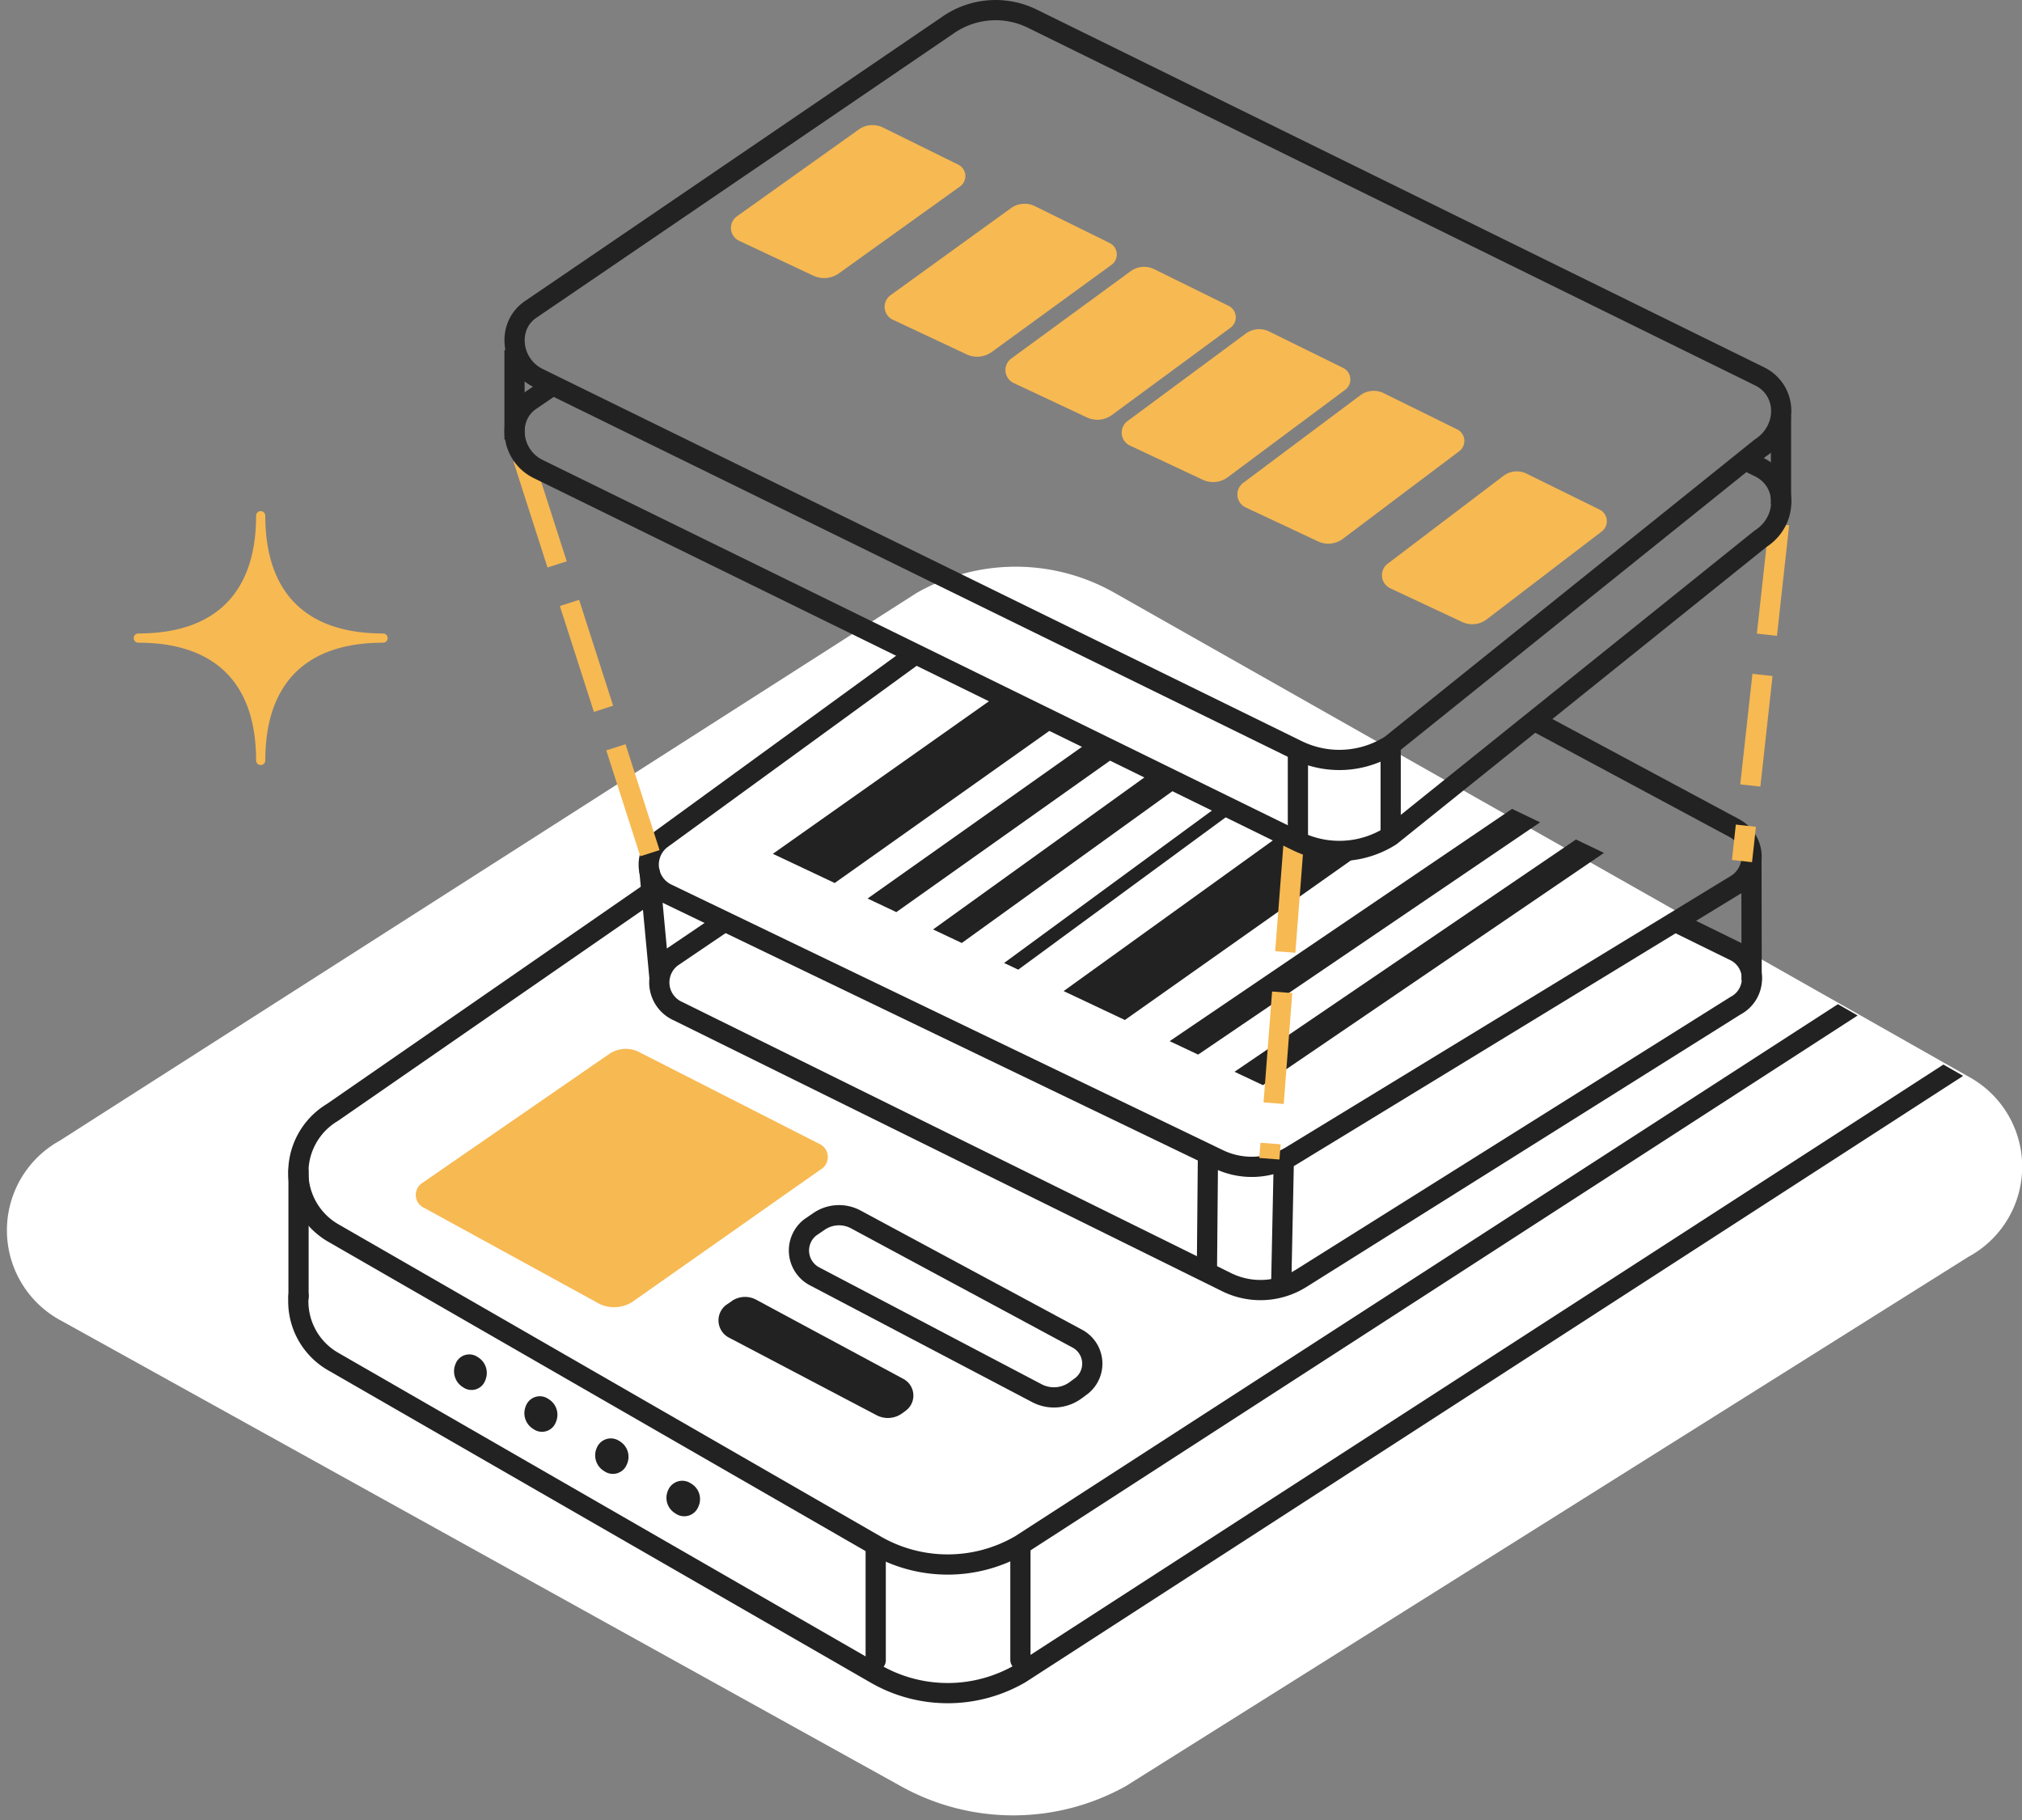 <?xml version="1.0" encoding="UTF-8"?>
<svg xmlns="http://www.w3.org/2000/svg" xmlns:xlink="http://www.w3.org/1999/xlink" width="200" height="180" viewBox="0 0 200 180">
  <rect x="0" y="0" width="200" height="180" fill="#808080" stroke="none"/>
  <defs>
    <style>
      .cls-1 {
        fill: #e3dee9;
      }

      .cls-10, .cls-11, .cls-12, .cls-2, .cls-7 {
        fill: none;
      }

      .cls-3 {
        clip-path: url(#clip-path);
      }

      .cls-4 {
        clip-path: url(#clip-path-2);
      }

      .cls-5 {
        fill: #f7b952;
      }

      .cls-6 {
        fill: #fff;
      }

      .cls-10, .cls-11, .cls-7 {
        stroke: #222;
      }

      .cls-11, .cls-12, .cls-7 {
        stroke-miterlimit: 10;
      }

      .cls-10, .cls-12, .cls-7 {
        stroke-width: 2px;
      }

      .cls-8 {
        fill: #222;
      }

      .cls-9 {
        clip-path: url(#clip-path-3);
      }

      .cls-10 {
        stroke-linecap: round;
        stroke-linejoin: round;
      }

      .cls-12 {
        stroke: #f7b952;
        stroke-dasharray: 11 4;
      }
    </style>
    <clipPath id="clip-path">
      <rect id="Rectangle_4824" data-name="Rectangle 4824" class="cls-1" width="200" height="180" transform="translate(778 803)"></rect>
    </clipPath>
    <clipPath id="clip-path-2">
      <rect id="Rectangle_4827" data-name="Rectangle 4827" class="cls-2" width="205.02" height="181.748"></rect>
    </clipPath>
    <clipPath id="clip-path-3">
      <path id="Path_8452" data-name="Path 8452" class="cls-2" d="M86.864,36.347,5.378,113.126a10.414,10.414,0,0,0,.143,18.309l85.5,47.392a23.513,23.513,0,0,0,22.81-.061l85.693-53.832a10.415,10.415,0,0,0,.037-18.311L164.872,86.771,111.355,56.437l3-45.641a2.581,2.581,0,0,0-1.3-.331c-6.8,0-20.409,22.565-26.191,25.882"></path>
    </clipPath>
  </defs>
  <g id="Subcat_Barcodes_SKUs" data-name="Subcat_Barcodes &amp; SKUs" class="cls-3" transform="translate(-778 -803)">
    <g id="Group_8909" data-name="Group 8909" transform="translate(773 803)">
      <g id="Group_8904" data-name="Group 8904">
        <g id="Group_8903" data-name="Group 8903" class="cls-4">
          <path id="Path_8439" data-name="Path 8439" class="cls-5" d="M30.786,75.666a.456.456,0,0,1-.456-.456c0-7.619-4.028-11.646-11.646-11.646a.456.456,0,1,1,0-.913c7.618,0,11.646-4.027,11.646-11.646a.456.456,0,1,1,.912,0c0,7.619,4.028,11.646,11.646,11.646a.456.456,0,1,1,0,.913c-7.618,0-11.646,4.027-11.646,11.646a.456.456,0,0,1-.456.456"></path>
          <path id="Path_8440" data-name="Path 8440" class="cls-6" d="M95.664,58.644,10.91,112.815a10.128,10.128,0,0,0,.138,17.8l83.14,46.086a22.864,22.864,0,0,0,22.182-.059L199.7,124.3a10.127,10.127,0,0,0,.036-17.806l-84.562-47.9a19.786,19.786,0,0,0-19.512.052"></path>
          <path id="Path_8441" data-name="Path 8441" class="cls-7" d="M76.988,90.931l-5.55,3.762a3.107,3.107,0,0,0,.636,5.318L126.4,126.843a7.561,7.561,0,0,0,7.276-.4l42.98-26.974a3.029,3.029,0,0,0-.082-5.415L170.7,91.172"></path>
          <path id="Path_8442" data-name="Path 8442" class="cls-7" d="M95.562,64.689,70.4,83a3.182,3.182,0,0,0,.647,5.419l54.49,26.237a7.572,7.572,0,0,0,7.342-.436L176.6,87.559a3.223,3.223,0,0,0-.068-5.668l-19.7-10.567"></path>
          <line id="Line_1646" data-name="Line 1646" class="cls-7" x1="0.249" y2="11.973" transform="translate(131.737 114.657)"></line>
          <line id="Line_1647" data-name="Line 1647" class="cls-7" x1="0.106" y2="11.776" transform="translate(124.373 114.462)"></line>
          <line id="Line_1648" data-name="Line 1648" class="cls-7" x2="0.991" y2="10.592" transform="translate(69.232 86.047)"></line>
          <line id="Line_1649" data-name="Line 1649" class="cls-7" x2="0.02" y2="11.802" transform="translate(178.238 85.156)"></line>
          <path id="Path_8443" data-name="Path 8443" class="cls-8" d="M87.562,87.33l-6.117-2.887L104.033,68.5l6.029,2.887Z"></path>
          <path id="Path_8444" data-name="Path 8444" class="cls-8" d="M116.264,100.879l-6.058-2.86,21.78-15.682,7.341,2.259Z"></path>
          <path id="Path_8445" data-name="Path 8445" class="cls-8" d="M93.659,90.208l-2.845-1.343,22.7-16.059,2.805,1.342Z"></path>
          <path id="Path_8446" data-name="Path 8446" class="cls-8" d="M100.131,93.263l-2.838-1.34L119.845,75.7l2.8,1.34Z"></path>
          <path id="Path_8447" data-name="Path 8447" class="cls-8" d="M123.509,104.3l-2.816-1.329L154.56,80l2.776,1.329Z"></path>
          <path id="Path_8448" data-name="Path 8448" class="cls-8" d="M129.916,107.323,127.106,106l33.777-22.973,2.77,1.326Z"></path>
          <path id="Path_8449" data-name="Path 8449" class="cls-8" d="M105.716,95.9l-1.4-.66,22.02-16.15,1.377.659Z"></path>
        </g>
      </g>
      <g id="Group_8906" data-name="Group 8906">
        <g id="Group_8905" data-name="Group 8905" class="cls-9">
          <path id="Path_8450" data-name="Path 8450" class="cls-10" d="M69.727,87.983,37.884,110.018a6.913,6.913,0,0,0,.089,11.931l53.645,30.879a14.278,14.278,0,0,0,14.313-.039l92.046-59.516A6.914,6.914,0,0,0,198,81.341l-6.835-4.02"></path>
          <path id="Path_8451" data-name="Path 8451" class="cls-10" d="M34.529,128.135a6.864,6.864,0,0,0,3.444,6.533l53.645,30.88a14.276,14.276,0,0,0,14.312-.039l92.047-59.517a6.924,6.924,0,0,0,2.084-10.09"></path>
          <line id="Line_1650" data-name="Line 1650" class="cls-10" y2="10.915" transform="translate(105.931 153.262)"></line>
          <line id="Line_1651" data-name="Line 1651" class="cls-10" y2="10.915" transform="translate(91.618 153.301)"></line>
          <line id="Line_1652" data-name="Line 1652" class="cls-10" y2="12.427" transform="translate(34.528 115.842)"></line>
        </g>
      </g>
      <g id="Group_8908" data-name="Group 8908">
        <g id="Group_8907" data-name="Group 8907" class="cls-4">
          <path id="Path_8453" data-name="Path 8453" class="cls-8" d="M50.513,135.108a.952.952,0,0,1,1.466-.473,1.325,1.325,0,0,1,.563,1.678.944.944,0,0,1-1.465.468,1.338,1.338,0,0,1-.564-1.673"></path>
          <path id="Path_8454" data-name="Path 8454" class="cls-11" d="M50.513,135.108a.952.952,0,0,1,1.466-.473,1.325,1.325,0,0,1,.563,1.678.944.944,0,0,1-1.465.468A1.338,1.338,0,0,1,50.513,135.108Z"></path>
          <path id="Path_8455" data-name="Path 8455" class="cls-8" d="M57.477,139.242a.972.972,0,0,1,1.489-.464,1.308,1.308,0,0,1,.555,1.677.964.964,0,0,1-1.489.46,1.323,1.323,0,0,1-.555-1.673"></path>
          <path id="Path_8456" data-name="Path 8456" class="cls-11" d="M57.477,139.242a.972.972,0,0,1,1.489-.464,1.308,1.308,0,0,1,.555,1.677.964.964,0,0,1-1.489.46A1.323,1.323,0,0,1,57.477,139.242Z"></path>
          <path id="Path_8457" data-name="Path 8457" class="cls-8" d="M64.485,143.4A1,1,0,0,1,66,142.947a1.292,1.292,0,0,1,.546,1.677.984.984,0,0,1-1.512.45,1.307,1.307,0,0,1-.548-1.672"></path>
          <path id="Path_8458" data-name="Path 8458" class="cls-11" d="M64.485,143.4A1,1,0,0,1,66,142.947a1.292,1.292,0,0,1,.546,1.677.984.984,0,0,1-1.512.45A1.307,1.307,0,0,1,64.485,143.4Z"></path>
          <path id="Path_8459" data-name="Path 8459" class="cls-8" d="M71.541,147.588a1.014,1.014,0,0,1,1.536-.446,1.276,1.276,0,0,1,.537,1.677,1,1,0,0,1-1.535.441,1.289,1.289,0,0,1-.538-1.672"></path>
          <path id="Path_8460" data-name="Path 8460" class="cls-11" d="M71.541,147.588a1.014,1.014,0,0,1,1.536-.446,1.276,1.276,0,0,1,.537,1.677,1,1,0,0,1-1.535.441A1.289,1.289,0,0,1,71.541,147.588Z"></path>
          <path id="Path_8461" data-name="Path 8461" class="cls-8" d="M77.407,128.665l-.6.408a1.922,1.922,0,0,0,.336,3.24l14.562,7.652a2.4,2.4,0,0,0,2.539-.192l.406-.3a1.864,1.864,0,0,0-.3-3.1l-14.536-7.82a2.328,2.328,0,0,0-2.415.107"></path>
          <line id="Line_1653" data-name="Line 1653" class="cls-12" x2="12.706" y2="39.529" transform="translate(56.739 45.348)"></line>
          <line id="Line_1654" data-name="Line 1654" class="cls-12" x1="3.671" y2="33.318" transform="translate(177.303 51.842)"></line>
          <line id="Line_1655" data-name="Line 1655" class="cls-12" x1="2.419" y2="31.418" transform="translate(130.555 83.183)"></line>
          <path id="Path_8462" data-name="Path 8462" class="cls-7" d="M98.752,2.49l-41.3,28.138c-2.4,1.662-1.935,5.451.809,6.772l75.118,36.826a9.458,9.458,0,0,0,9.174-.545L179.12,44.3c2.784-1.782,2.747-5.691-.085-7.083L107.1,1.842A8.236,8.236,0,0,0,98.752,2.49Z"></path>
          <path id="Path_8463" data-name="Path 8463" class="cls-7" d="M59.84,38l-2.389,1.628c-2.4,1.662-1.935,5.45.809,6.771l75.119,36.826a9.461,9.461,0,0,0,9.174-.544L179.12,53.3c2.784-1.783,2.747-5.691-.085-7.084l-1.965-.966"></path>
          <path id="Path_8464" data-name="Path 8464" class="cls-5" d="M65.223,104.263l-18.551,12.8a1.409,1.409,0,0,0,.287,2.4l17.333,9.49a3.352,3.352,0,0,0,3.252-.193L86.15,115.68a1.427,1.427,0,0,0-.03-2.51l-17.938-9.137a2.92,2.92,0,0,0-2.959.23"></path>
          <path id="Path_8465" data-name="Path 8465" class="cls-5" d="M156,46.847l7.2,3.544a1.277,1.277,0,0,1,.244,2.164l-11.4,8.708a2.354,2.354,0,0,1-2.424.25l-7.083-3.319a1.428,1.428,0,0,1-.284-2.439l11.466-8.7A2.188,2.188,0,0,1,156,46.847"></path>
          <path id="Path_8466" data-name="Path 8466" class="cls-5" d="M130.549,32.791l7.28,3.587a1.27,1.27,0,0,1,.231,2.168l-11.634,8.662a2.417,2.417,0,0,1-2.462.239L116.8,44.085a1.42,1.42,0,0,1-.271-2.444l11.7-8.655a2.245,2.245,0,0,1,2.32-.195"></path>
          <path id="Path_8467" data-name="Path 8467" class="cls-5" d="M141.864,38.886l7.243,3.568a1.273,1.273,0,0,1,.236,2.166L137.813,53.3a2.387,2.387,0,0,1-2.444.244L128.24,50.2a1.423,1.423,0,0,1-.276-2.442l11.6-8.674a2.219,2.219,0,0,1,2.3-.2"></path>
          <path id="Path_8468" data-name="Path 8468" class="cls-5" d="M119.177,26.628l7.317,3.606a1.268,1.268,0,0,1,.226,2.171l-11.74,8.642a2.445,2.445,0,0,1-2.479.233l-7.2-3.38a1.418,1.418,0,0,1-.265-2.448l11.806-8.634a2.273,2.273,0,0,1,2.337-.19"></path>
          <path id="Path_8469" data-name="Path 8469" class="cls-5" d="M107.368,20.391l7.356,3.626a1.264,1.264,0,0,1,.22,2.173l-11.85,8.623a2.476,2.476,0,0,1-2.5.227l-7.242-3.4a1.414,1.414,0,0,1-.258-2.45l11.918-8.615a2.3,2.3,0,0,1,2.353-.185"></path>
          <path id="Path_8470" data-name="Path 8470" class="cls-5" d="M92.339,12.614l7.406,3.651a1.262,1.262,0,0,1,.213,2.177l-11.991,8.6a2.517,2.517,0,0,1-2.521.221l-7.292-3.425a1.411,1.411,0,0,1-.25-2.454l12.06-8.591a2.339,2.339,0,0,1,2.375-.178"></path>
          <line id="Line_1656" data-name="Line 1656" class="cls-7" y2="9" transform="translate(142.553 73.681)"></line>
          <line id="Line_1657" data-name="Line 1657" class="cls-7" y2="9" transform="translate(133.379 74.225)"></line>
          <line id="Line_1658" data-name="Line 1658" class="cls-7" y2="8.847" transform="translate(55.892 34.619)"></line>
          <line id="Line_1659" data-name="Line 1659" class="cls-7" y2="8.659" transform="translate(181.162 41.207)"></line>
          <path id="Path_8471" data-name="Path 8471" class="cls-10" d="M86.039,120.779l-.9.614a2.893,2.893,0,0,0,.506,4.878l21.921,11.519a3.617,3.617,0,0,0,3.823-.289l.611-.452a2.805,2.805,0,0,0-.446-4.658L89.675,120.617A3.507,3.507,0,0,0,86.039,120.779Z"></path>
        </g>
      </g>
    </g>
  </g>
</svg>
